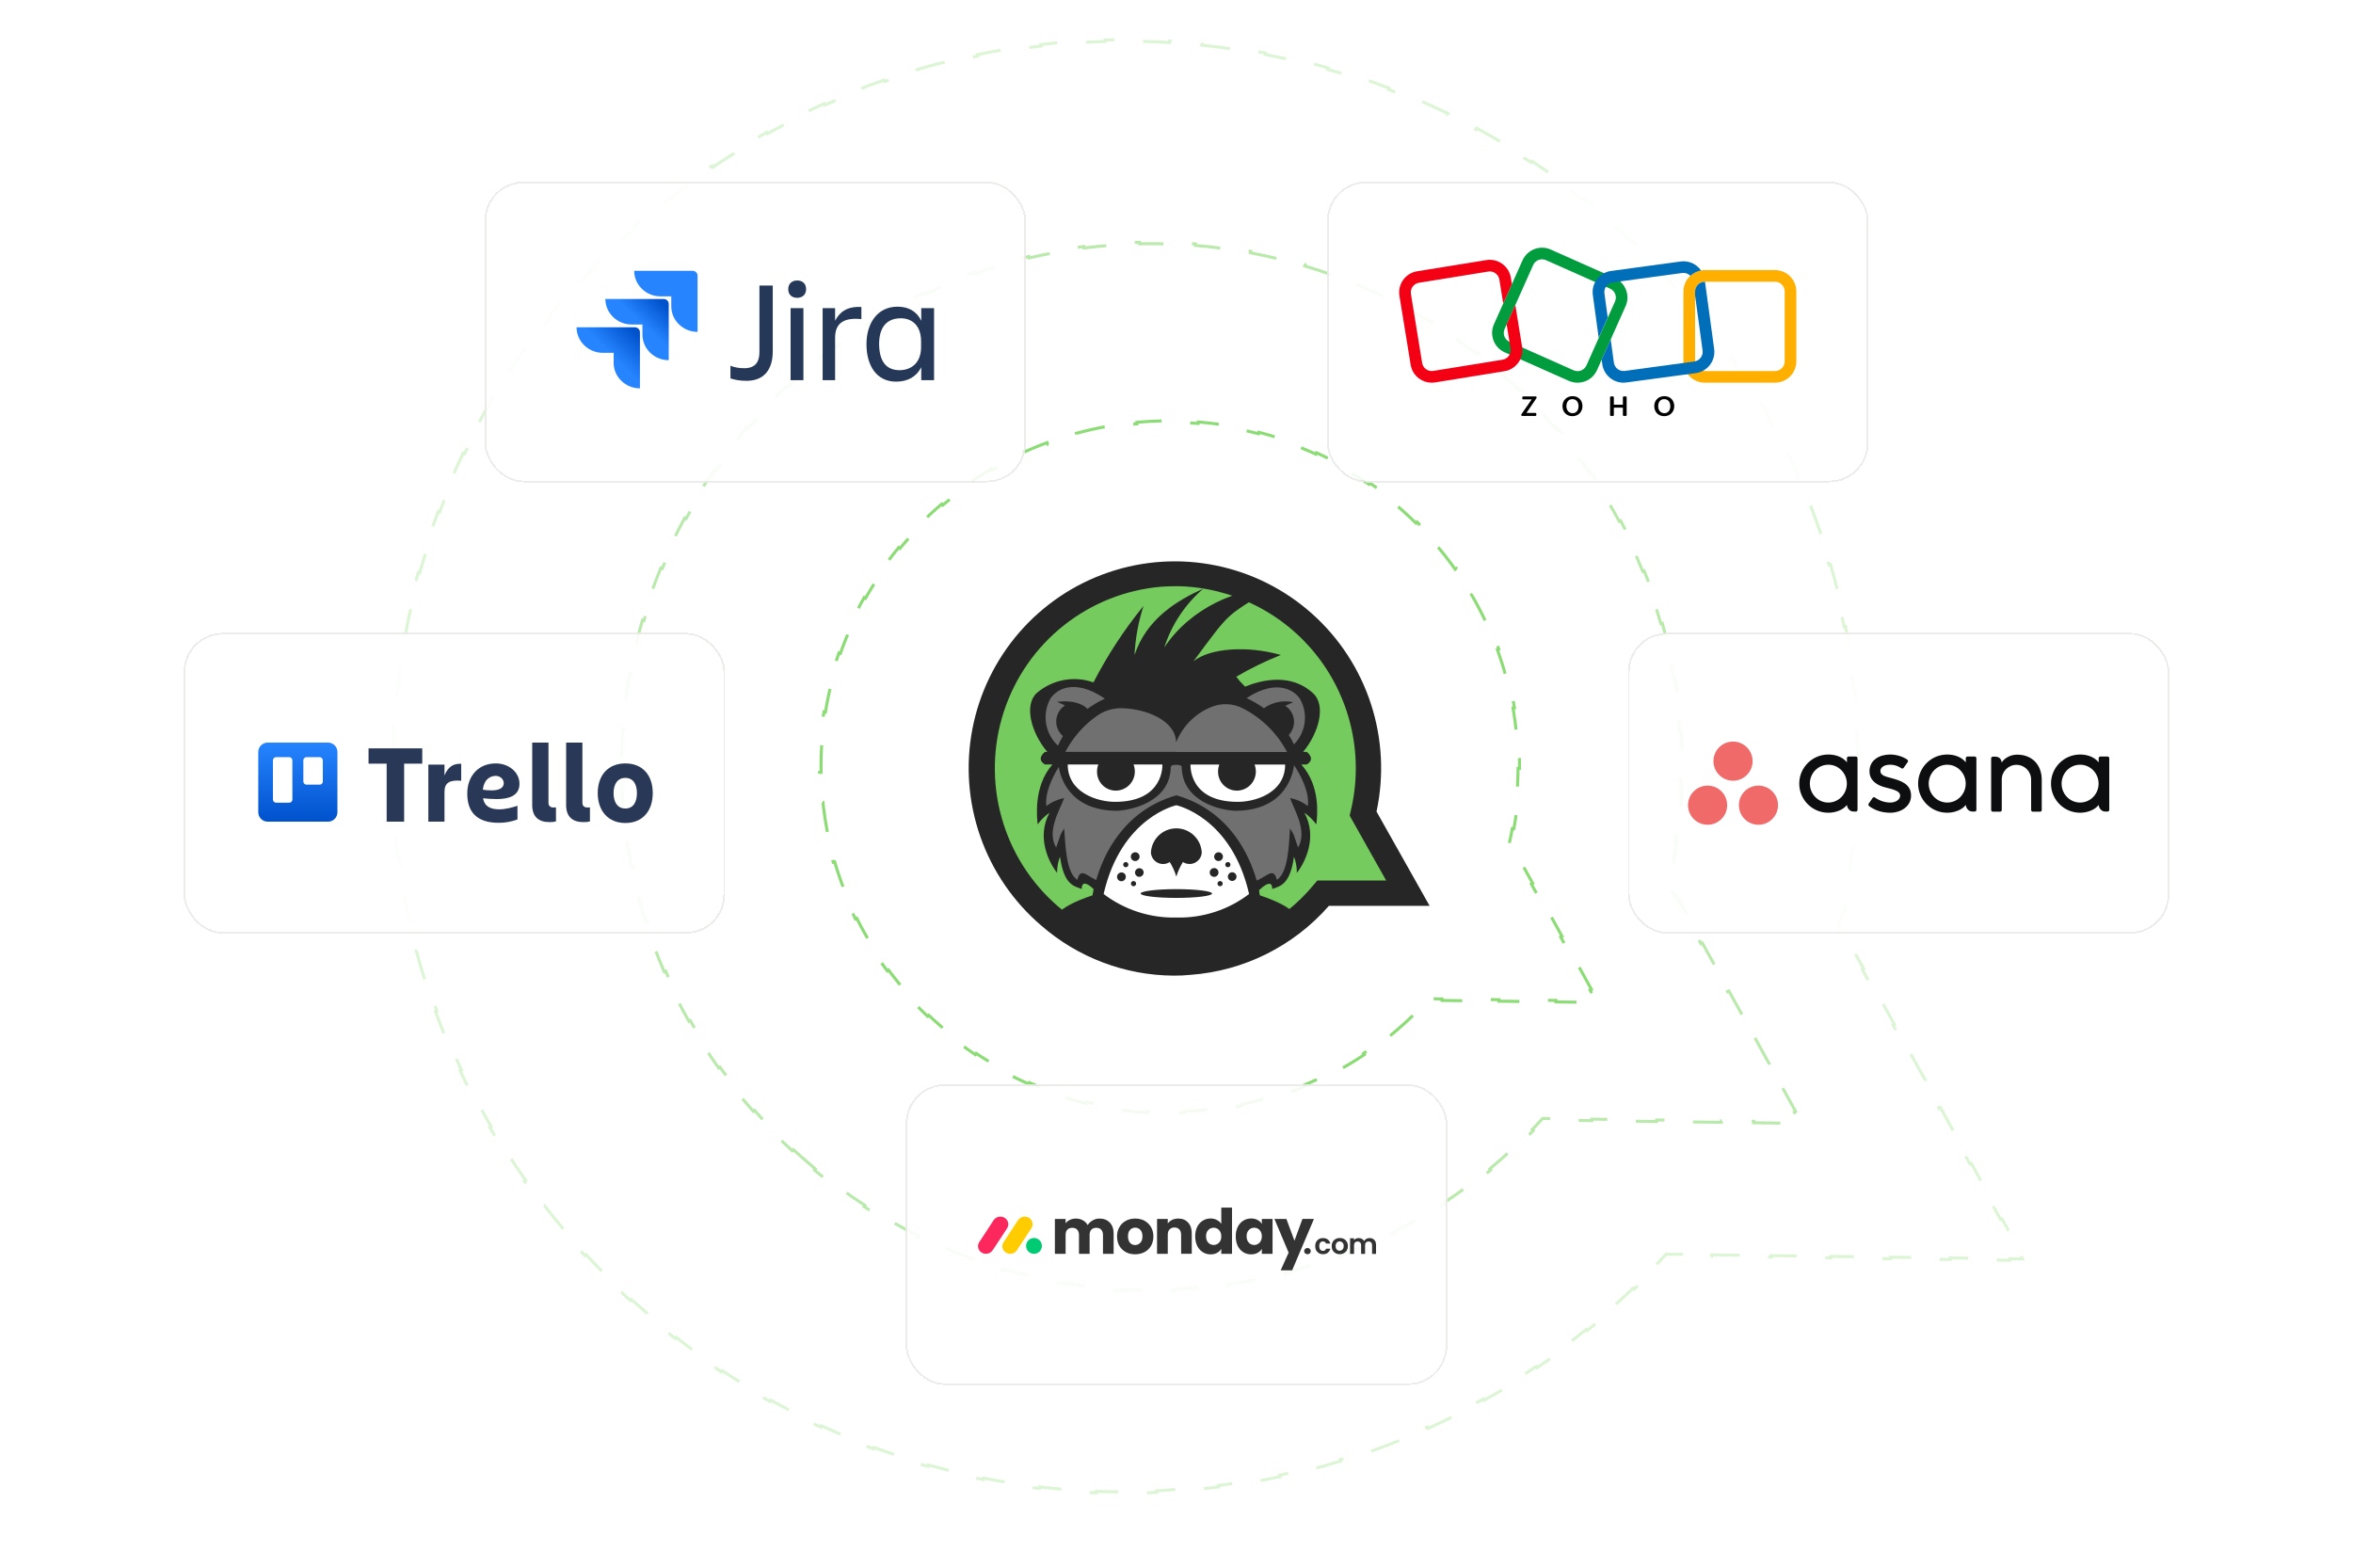 <svg fill="none" height="521" viewBox="0 0 782 521" width="782" xmlns="http://www.w3.org/2000/svg" xmlns:xlink="http://www.w3.org/1999/xlink"><filter id="a" color-interpolation-filters="sRGB" filterUnits="userSpaceOnUse" height="199.51" width="215.015" x="291.019" y="155.654"><feFlood flood-opacity="0" result="BackgroundImageFix"/><feColorMatrix in="SourceAlpha" result="hardAlpha" type="matrix" values="0 0 0 0 0 0 0 0 0 0 0 0 0 0 0 0 0 0 127 0"/><feOffset/><feGaussianBlur stdDeviation="15.455"/><feComposite in2="hardAlpha" operator="out"/><feColorMatrix type="matrix" values="0 0 0 0 0.13 0 0 0 0 0.084 0 0 0 0 0.073 0 0 0 0.04 0"/><feBlend in2="BackgroundImageFix" mode="normal" result="effect1_dropShadow_13025_119776"/><feBlend in="SourceGraphic" in2="effect1_dropShadow_13025_119776" mode="normal" result="shape"/></filter><filter id="b" color-interpolation-filters="sRGB" filterUnits="userSpaceOnUse" height="220.352" width="300.352" x="480.824" y="150.144"><feFlood flood-opacity="0" result="BackgroundImageFix"/><feGaussianBlur in="BackgroundImageFix" stdDeviation="6.746"/><feComposite in2="SourceAlpha" operator="in" result="effect1_backgroundBlur_13025_119776"/><feColorMatrix in="SourceAlpha" result="hardAlpha" type="matrix" values="0 0 0 0 0 0 0 0 0 0 0 0 0 0 0 0 0 0 127 0"/><feMorphology in="SourceAlpha" operator="dilate" radius="16.983" result="effect2_dropShadow_13025_119776"/><feOffset dy="4.319"/><feGaussianBlur stdDeviation="21.597"/><feComposite in2="hardAlpha" operator="out"/><feColorMatrix type="matrix" values="0 0 0 0 0.022 0 0 0 0 0.1 0 0 0 0 0 0 0 0 0.05 0"/><feBlend in2="effect1_backgroundBlur_13025_119776" mode="normal" result="effect2_dropShadow_13025_119776"/><feBlend in="SourceGraphic" in2="effect2_dropShadow_13025_119776" mode="normal" result="shape"/></filter><filter id="c" color-interpolation-filters="sRGB" filterUnits="userSpaceOnUse" height="220.352" width="300.352" x=".824" y="150.144"><feFlood flood-opacity="0" result="BackgroundImageFix"/><feGaussianBlur in="BackgroundImageFix" stdDeviation="6.746"/><feComposite in2="SourceAlpha" operator="in" result="effect1_backgroundBlur_13025_119776"/><feColorMatrix in="SourceAlpha" result="hardAlpha" type="matrix" values="0 0 0 0 0 0 0 0 0 0 0 0 0 0 0 0 0 0 127 0"/><feMorphology in="SourceAlpha" operator="dilate" radius="16.983" result="effect2_dropShadow_13025_119776"/><feOffset dy="4.319"/><feGaussianBlur stdDeviation="21.597"/><feComposite in2="hardAlpha" operator="out"/><feColorMatrix type="matrix" values="0 0 0 0 0.022 0 0 0 0 0.1 0 0 0 0 0 0 0 0 0.05 0"/><feBlend in2="effect1_backgroundBlur_13025_119776" mode="normal" result="effect2_dropShadow_13025_119776"/><feBlend in="SourceGraphic" in2="effect2_dropShadow_13025_119776" mode="normal" result="shape"/></filter><filter id="d" color-interpolation-filters="sRGB" filterUnits="userSpaceOnUse" height="220.352" width="300.352" x="100.824" y=".144"><feFlood flood-opacity="0" result="BackgroundImageFix"/><feGaussianBlur in="BackgroundImageFix" stdDeviation="6.746"/><feComposite in2="SourceAlpha" operator="in" result="effect1_backgroundBlur_13025_119776"/><feColorMatrix in="SourceAlpha" result="hardAlpha" type="matrix" values="0 0 0 0 0 0 0 0 0 0 0 0 0 0 0 0 0 0 127 0"/><feMorphology in="SourceAlpha" operator="dilate" radius="16.983" result="effect2_dropShadow_13025_119776"/><feOffset dy="4.319"/><feGaussianBlur stdDeviation="21.597"/><feComposite in2="hardAlpha" operator="out"/><feColorMatrix type="matrix" values="0 0 0 0 0.022 0 0 0 0 0.1 0 0 0 0 0 0 0 0 0.05 0"/><feBlend in2="effect1_backgroundBlur_13025_119776" mode="normal" result="effect2_dropShadow_13025_119776"/><feBlend in="SourceGraphic" in2="effect2_dropShadow_13025_119776" mode="normal" result="shape"/></filter><filter id="e" color-interpolation-filters="sRGB" filterUnits="userSpaceOnUse" height="220.352" width="300.352" x="240.824" y="300.144"><feFlood flood-opacity="0" result="BackgroundImageFix"/><feGaussianBlur in="BackgroundImageFix" stdDeviation="6.746"/><feComposite in2="SourceAlpha" operator="in" result="effect1_backgroundBlur_13025_119776"/><feColorMatrix in="SourceAlpha" result="hardAlpha" type="matrix" values="0 0 0 0 0 0 0 0 0 0 0 0 0 0 0 0 0 0 127 0"/><feMorphology in="SourceAlpha" operator="dilate" radius="16.983" result="effect2_dropShadow_13025_119776"/><feOffset dy="4.319"/><feGaussianBlur stdDeviation="21.597"/><feComposite in2="hardAlpha" operator="out"/><feColorMatrix type="matrix" values="0 0 0 0 0.022 0 0 0 0 0.1 0 0 0 0 0 0 0 0 0.05 0"/><feBlend in2="effect1_backgroundBlur_13025_119776" mode="normal" result="effect2_dropShadow_13025_119776"/><feBlend in="SourceGraphic" in2="effect2_dropShadow_13025_119776" mode="normal" result="shape"/></filter><filter id="f" color-interpolation-filters="sRGB" filterUnits="userSpaceOnUse" height="220.352" width="300.352" x="380.824" y=".144"><feFlood flood-opacity="0" result="BackgroundImageFix"/><feGaussianBlur in="BackgroundImageFix" stdDeviation="6.746"/><feComposite in2="SourceAlpha" operator="in" result="effect1_backgroundBlur_13025_119776"/><feColorMatrix in="SourceAlpha" result="hardAlpha" type="matrix" values="0 0 0 0 0 0 0 0 0 0 0 0 0 0 0 0 0 0 127 0"/><feMorphology in="SourceAlpha" operator="dilate" radius="16.983" result="effect2_dropShadow_13025_119776"/><feOffset dy="4.319"/><feGaussianBlur stdDeviation="21.597"/><feComposite in2="hardAlpha" operator="out"/><feColorMatrix type="matrix" values="0 0 0 0 0.022 0 0 0 0 0.1 0 0 0 0 0 0 0 0 0.05 0"/><feBlend in2="effect1_backgroundBlur_13025_119776" mode="normal" result="effect2_dropShadow_13025_119776"/><feBlend in="SourceGraphic" in2="effect2_dropShadow_13025_119776" mode="normal" result="shape"/></filter><linearGradient id="g" gradientUnits="userSpaceOnUse" x1="98.997" x2="98.997" y1="268.761" y2="242.473"><stop offset="0" stop-color="#0052cc"/><stop offset="1" stop-color="#2684ff"/></linearGradient><linearGradient id="h"><stop offset=".176" stop-color="#0052cc"/><stop offset="1" stop-color="#2684ff"/></linearGradient><linearGradient id="i" gradientUnits="userSpaceOnUse" x1="221.84" x2="213.848" xlink:href="#h" y1="95.09" y2="103.576"/><linearGradient id="j" gradientUnits="userSpaceOnUse" x1="212.805" x2="203.548" xlink:href="#h" y1="104.52" y2="113.793"/><clipPath id="k"><path d="m561 242.14h140v27.72h-140z"/></clipPath><clipPath id="l"><path d="m85 242.215h132v27.57h-132z"/></clipPath><clipPath id="m"><path d="m191.625 81h118.75v50h-118.75z"/></clipPath><clipPath id="n"><path d="m465 78h132v56h-132z"/></clipPath><g fill="#fff" stroke="#8bdc74" stroke-dasharray="10 10"><path d="m213.825 435.387-.005-.003c-1.338-1.159-2.663-2.331-3.974-3.516l-.335.371c-2.633-2.381-5.209-4.816-7.727-7.303l.351-.356c-2.52-2.488-4.982-5.028-7.385-7.619l-.366.341c-2.413-2.602-4.766-5.253-7.058-7.952l.381-.324c-2.291-2.698-4.52-5.445-6.687-8.238l-.395.307c-2.174-2.802-4.285-5.65-6.331-8.542l.408-.289c-2.044-2.888-4.023-5.82-5.936-8.794l-.421.271c-1.918-2.981-3.769-6.004-5.554-9.067l.432-.252c-1.78-3.055-3.492-6.151-5.136-9.284l-.443.233c-1.646-3.137-3.224-6.312-4.731-9.522l.453-.213c-1.502-3.199-2.935-6.434-4.295-9.702l-.462.192c-1.361-3.269-2.651-6.571-3.868-9.904l.469-.171c-.606-1.661-1.195-3.329-1.765-5.004-.568-1.671-1.117-3.346-1.648-5.026l-.476.151c-1.065-3.373-2.054-6.765-2.966-10.173l.483-.13c-.913-3.409-1.748-6.835-2.507-10.274l-.488.108c-.762-3.453-1.446-6.919-2.053-10.397l.493-.086c-.606-3.475-1.135-6.961-1.586-10.456l-.496.064c-.452-3.505-.826-7.019-1.122-10.538l.498-.042c-.295-3.514-.512-7.033-.651-10.556l-.5.02c-.139-3.53-.2-7.063-.183-10.597l.5.003c.018-3.524.114-7.049.288-10.573l-.499-.024c.175-3.526.428-7.051.759-10.571l.498.046c.33-3.507.739-7.009 1.225-10.505l-.495-.069c.487-3.495 1.051-6.983 1.694-10.462l.492.091c.32-1.733.66-3.463 1.019-5.19.36-1.731.738-3.457 1.136-5.177l-.487-.112c.798-3.454 1.672-6.885 2.621-10.292l.482.134c.949-3.406 1.972-6.788 3.069-10.144l-.475-.155c1.101-3.367 2.276-6.707 3.524-10.019l.468.177c1.247-3.307 2.566-6.586 3.957-9.832l-.46-.197c1.395-3.255 2.861-6.478 4.398-9.667l.45.216c1.534-3.182 3.138-6.331 4.811-9.443l-.44-.237c1.676-3.117 3.421-6.198 5.235-9.241l.429.256c1.808-3.033 3.684-6.028 5.626-8.983l-.418-.274c1.944-2.956 3.954-5.871 6.029-8.744l.406.293c2.067-2.861 4.199-5.679 6.395-8.453l-.392-.31c2.194-2.772 4.453-5.5 6.774-8.18l.378.327c1.155-1.335 2.327-2.658 3.513-3.969 1.193-1.318 2.399-2.621 3.619-3.911l-.363-.344c2.448-2.588 4.951-5.12 7.506-7.593l.348.359c2.554-2.472 5.161-4.886 7.818-7.241l-.332-.374c2.665-2.362 5.381-4.664 8.145-6.904l.315.388c2.76-2.237 5.568-4.413 8.422-6.527l-.297-.402c2.86-2.118 5.767-4.173 8.718-6.164l.28.414c2.944-1.986 5.931-3.908 8.961-5.765l-.261-.426c3.033-1.859 6.108-3.652 9.223-5.379l.242.437c3.105-1.721 6.249-3.375 9.43-4.961l-.223-.448c3.183-1.587 6.402-3.105 9.657-4.554l.203.457c3.242-1.443 6.518-2.817 9.827-4.121l-.184-.465c3.307-1.303 6.647-2.536 10.016-3.697l.163.473c1.678-.578 3.363-1.139 5.056-1.681 1.698-.544 3.401-1.069 5.108-1.576l-.142-.479c3.427-1.017 6.872-1.957 10.332-2.822l.121.485c3.46-.865 6.936-1.653 10.425-2.365l-.1-.49c3.501-.714 7.014-1.352 10.538-1.913l.079.494c3.52-.56 7.051-1.044 10.59-1.45l-.057-.497c3.548-.407 7.104-.738 10.665-.99l.035.499c3.554-.252 7.113-.427 10.675-.525l-.013-.5c3.568-.098 7.139-.118 10.71-.061l-.008.5c3.561.057 7.122.192 10.68.403l.03-.499c3.562.212 7.121.502 10.675.869l-.052.497c3.541.366 7.077.809 10.605 1.329l.074-.495c3.527.52 7.048 1.118 10.558 1.792l-.095.491c1.749.336 3.494.691 5.237 1.066 1.74.374 3.474.766 5.203 1.177l.115-.486c3.471.825 6.919 1.724 10.341 2.696l-.136.481c3.424.973 6.822 2.019 10.193 3.137l.158-.474c3.384 1.123 6.741 2.318 10.068 3.584l-.178.467c3.325 1.266 6.619 2.603 9.882 4.011l.198-.459c3.272 1.412 6.512 2.895 9.718 4.447l-.219.45c3.201 1.55 6.367 3.169 9.495 4.856l.238-.44c3.135 1.691 6.234 3.451 9.292 5.277l-.256.429c3.052 1.822 6.064 3.712 9.034 5.667l.275-.418c2.975 1.958 5.907 3.981 8.796 6.069l-.293.405c2.879 2.081 5.714 4.227 8.504 6.436l.31-.392c2.79 2.209 5.534 4.482 8.229 6.817l-.327.378c1.343 1.163 2.674 2.342 3.993 3.535 1.312 1.188 2.609 2.389 3.893 3.603l.344-.363c2.578 2.439 5.098 4.93 7.56 7.472l-.36.348c2.463 2.544 4.867 5.138 7.211 7.781l.374-.332c2.353 2.654 4.646 5.357 6.876 8.106l-.389.315c2.229 2.749 4.396 5.544 6.499 8.384l.402-.297c2.11 2.849 4.156 5.743 6.136 8.68l-.415.28c1.978 2.932 3.89 5.908 5.736 8.923l.426-.261c1.85 3.023 3.633 6.086 5.347 9.188l-.438.242c1.711 3.094 3.353 6.227 4.925 9.395l.448-.222c1.575 3.173 3.079 6.382 4.513 9.625l-.457.202c1.429 3.232 2.788 6.497 4.074 9.795l.466-.182c1.287 3.298 2.501 6.627 3.643 9.986l-.474.161c.569 1.674 1.119 3.354 1.651 5.042.53 1.683 1.042 3.37 1.534 5.061l.48-.14c.988 3.397 1.9 6.81 2.734 10.238l-.486.118c.835 3.429 1.593 6.873 2.274 10.329l.49-.097c.683 3.469 1.289 6.95 1.817 10.44l-.495.075c.528 3.488.977 6.985 1.348 10.489l.498-.053c.372 3.514.666 7.036.882 10.561l-.499.031c.216 3.519.353 7.042.412 10.567l.5-.008c.059 3.532.04 7.065-.058 10.598l-.5-.014c-.097 3.523-.273 7.044-.527 10.563l.498.035c-.254 3.522-.587 7.04-.998 10.551l-.497-.058c-.41 3.499-.897 6.991-1.463 10.475l.493.08c-.565 3.483-1.209 6.958-1.93 10.421l-.49-.102c-.359 1.725-.738 3.447-1.136 5.166l-.043.187.092.168 2.554 4.615.438-.242 5.107 9.232-.438.242 5.108 9.231.437-.242 5.107 9.232-.437.242 5.107 9.231.438-.242 5.107 9.231-.438.243 5.108 9.231.437-.242 5.107 9.231-.437.243 5.107 9.231.438-.242 5.107 9.231-.438.242 5.108 9.232.437-.242 5.107 9.231-.437.242 2.137 3.863-4.1-.054-.007.5-9.923-.131.007-.5-9.923-.13-.007.5-9.922-.131.007-.5-9.923-.13-.007.499-9.923-.13.007-.5-9.922-.131-.007.5-9.923-.13.007-.5-9.923-.131-.007.5-9.922-.13.007-.5-9.923-.131-.007.5-9.922-.13.006-.5-4.961-.066-.225-.003-.151.166c-1.164 1.277-2.341 2.539-3.53 3.788l.362.345c-2.39 2.509-4.83 4.961-7.318 7.356l-.346-.36c-2.49 2.397-5.028 4.737-7.612 7.018l.331.375c-2.596 2.291-5.239 4.523-7.925 6.696l-.314-.389c-2.686 2.172-5.417 4.284-8.189 6.335l.297.401c-2.783 2.059-5.607 4.055-8.472 5.989l-.28-.414c-2.862 1.932-5.764 3.801-8.704 5.607l.262.426c-2.948 1.81-5.934 3.557-8.955 5.239l-.243-.437c-3.016 1.678-6.068 3.292-9.153 4.839l.224.447c-3.091 1.551-6.215 3.035-9.371 4.453l-.204-.456c-3.147 1.413-6.326 2.76-9.533 4.038l.185.465c-3.211 1.28-6.45 2.492-9.717 3.635l-.165-.472c-3.255 1.139-6.537 2.21-9.843 3.21l.145.479c-3.307 1.001-6.638 1.932-9.992 2.793l-.124-.485c-3.339.857-6.699 1.644-10.08 2.359l.103.489c-3.378.715-6.776 1.359-10.192 1.931l-.082-.493c-3.398.569-6.814 1.067-10.245 1.492l.061.496c-3.425.425-6.866.777-10.32 1.056l-.04-.498c-1.719.139-3.44.26-5.165.363h-.007l-.007.001c-1.689.148-3.379.274-5.07.376l.03.499c-3.393.205-6.79.317-10.189.335l-.002-.5c-1.695.009-3.39-.005-5.084-.043h-.001c-1.577-.031-3.151-.077-4.724-.139l-.02.5c-3.159-.124-6.31-.309-9.452-.555l.039-.499c-3.145-.246-6.28-.553-9.404-.92l-.059.497c-3.138-.369-6.266-.799-9.38-1.289l.078-.494c-3.115-.49-6.216-1.04-9.303-1.65l-.097.491c-3.1-.612-6.184-1.284-9.252-2.015l.116-.487c-3.066-.73-6.115-1.52-9.146-2.369l-.135.481c-3.041-.851-6.064-1.761-9.066-2.73l.154-.476c-2.999-.967-5.977-1.992-8.934-3.075l-.172.47c-2.964-1.086-5.907-2.229-8.825-3.43l.19-.462c-2.913-1.198-5.802-2.453-8.666-3.764l-.208.455c-2.869-1.313-5.713-2.683-8.53-4.108l.226-.447c-2.809-1.421-5.591-2.898-8.345-4.43l-.243.437c-2.756-1.533-5.484-3.122-8.182-4.764l.261-.427c-2.688-1.637-5.346-3.328-7.972-5.071l-.276.416c-2.627-1.744-5.221-3.542-7.782-5.391l.293-.406c-2.55-1.842-5.066-3.736-7.548-5.682l-.308.393c-2.481-1.944-4.926-3.941-7.334-5.988l.324-.381c-1.199-1.019-2.389-2.05-3.569-3.095z" opacity=".3"/><path d="m267.091 385.144-.004-.003c-1.16-1.003-2.306-2.02-3.437-3.05l-.337.37c-2.275-2.073-4.491-4.201-6.646-6.382l.355-.352c-2.156-2.181-4.251-4.417-6.283-6.703l-.374.332c-2.043-2.298-4.023-4.647-5.939-7.045l.391-.312c-1.913-2.396-3.761-4.839-5.542-7.329l-.407.291c-1.788-2.499-3.509-5.044-5.161-7.633l.421-.269c-1.648-2.582-3.227-5.207-4.736-7.874l-.435.247c-1.512-2.673-2.954-5.386-4.323-8.138l.447-.222c-1.363-2.741-2.655-5.519-3.873-8.332l-.459.199c-1.219-2.816-2.364-5.668-3.434-8.551l.469-.174c-.532-1.436-1.046-2.879-1.54-4.329-.493-1.446-.966-2.897-1.419-4.352l-.477.148c-.912-2.926-1.743-5.872-2.495-8.834l.485-.123c-.752-2.961-1.424-5.938-2.015-8.928l-.491.097c-.594-3.005-1.107-6.023-1.54-9.05l.495-.071c-.432-3.022-.782-6.054-1.052-9.093l-.498.045c-.27-3.049-.459-6.104-.567-9.163l.5-.018c-.107-3.049-.133-6.101-.077-9.153l-.5-.009c.056-3.058.194-6.116.414-9.172l.499.036c.218-3.041.518-6.078.9-9.109l-.496-.063c.381-3.032.844-6.058 1.389-9.075l.492.089c.27-1.501.562-2.999.873-4.494.312-1.499.644-2.992.995-4.479l-.487-.115c.706-2.989 1.492-5.956 2.354-8.896l.48.141c.862-2.938 1.802-5.85 2.817-8.732l-.471-.166c1.02-2.895 2.116-5.761 3.288-8.595l.462.191c1.169-2.828 2.413-5.623 3.731-8.384l-.451-.215c1.321-2.768 2.715-5.501 4.183-8.197l.439.239c1.461-2.685 2.995-5.333 4.599-7.941l-.426-.261c1.606-2.611 3.282-5.182 5.027-7.709l.412.284c1.736-2.513 3.541-4.984 5.412-7.409l-.395-.306c1.871-2.425 3.809-4.804 5.813-7.134l.379.326c.996-1.159 2.008-2.306 3.037-3.441 1.034-1.141 2.083-2.267 3.146-3.379l-.362-.346c2.135-2.233 4.327-4.408 6.573-6.521l.342.364c2.243-2.111 4.54-4.161 6.888-6.147l-.323-.382c2.357-1.995 4.766-3.926 7.223-5.793l.302.398c2.451-1.862 4.951-3.659 7.496-5.389l-.281-.414c2.552-1.735 5.15-3.403 7.791-5.003l.259.428c2.631-1.594 5.305-3.12 8.019-4.575l-.236-.441c2.717-1.458 5.475-2.845 8.271-4.161l.213.452c2.781-1.309 5.599-2.548 8.452-3.713l-.189-.463c2.853-1.165 5.74-2.258 8.659-3.277l.165.472c1.452-.506 2.911-.995 4.378-1.464 1.473-.471 2.95-.923 4.432-1.354l-.14-.48c2.978-.868 5.974-1.657 8.986-2.366l.115.487c3.009-.709 6.034-1.339 9.071-1.889l-.089-.492c3.05-.553 6.112-1.025 9.183-1.418l.063.496c3.065-.392 6.139-.704 9.219-.935l-.037-.499c3.089-.232 6.183-.384 9.28-.455l.011.5c3.088-.071 6.177-.062 9.266.028l.015-.5c3.094.09 6.188.26 9.277.511l-.041.498c3.076.25 6.148.58 9.212.991l.067-.496c3.066.411 6.125.902 9.173 1.473l-.092.491c1.517.284 3.031.589 4.542.913 1.508.324 3.011.666 4.507 1.028l.118-.486c3.008.728 5.992 1.532 8.949 2.413l-.143.479c2.957.88 5.887 1.837 8.786 2.868l.168-.471c2.914 1.036 5.798 2.147 8.65 3.331l-.192.462c2.847 1.183 5.661 2.439 8.439 3.767l.216-.451c2.789 1.333 5.541 2.739 8.255 4.215l-.239.439c2.706 1.473 5.374 3.016 7.999 4.628l.262-.426c2.632 1.617 5.223 3.302 7.768 5.056l-.284.412c2.536 1.746 5.027 3.561 7.471 5.441l.305-.396c2.446 1.882 4.845 3.83 7.193 5.843l-.325.38c1.169 1.002 2.325 2.02 3.469 3.053 1.137 1.028 2.26 2.07 3.367 3.125l.345-.362c2.228 2.122 4.395 4.299 6.5 6.528l-.363.343c2.106 2.229 4.15 4.511 6.13 6.841l.381-.324c1.99 2.343 3.917 4.736 5.777 7.176l-.398.303c1.858 2.437 3.65 4.921 5.375 7.45l.413-.282c1.731 2.538 3.394 5.121 4.987 7.746l-.428.259c1.589 2.618 3.108 5.278 4.556 7.976l.441-.236c1.451 2.705 2.831 5.45 4.137 8.231l-.452.213c1.301 2.769 2.529 5.575 3.682 8.415l.464-.189c1.154 2.843 2.234 5.718 3.238 8.625l-.472.163c.499 1.447.98 2.901 1.441 4.362.46 1.456.9 2.917 1.32 4.383l.48-.138c.845 2.946 1.61 5.91 2.294 8.888l-.487.112c.684 2.977 1.288 5.969 1.811 8.972l.493-.086c.526 3.017.97 6.046 1.334 9.082l-.496.06c.363 3.031.644 6.07.845 9.114l.499-.033c.201 3.054.32 6.112.358 9.173l-.5.006c.038 3.05-.006 6.102-.131 9.153l.499.02c-.125 3.056-.333 6.11-.622 9.159l-.497-.047c-.288 3.035-.657 6.065-1.107 9.087l.494.073c-.45 3.023-.981 6.038-1.594 9.041l-.49-.1c-.305 1.494-.63 2.985-.975 4.473l-.043.187.093.169 2.215 3.998.438-.243 4.431 7.997-.437.242 4.431 7.997.437-.243 4.432 7.997-.438.242 4.432 7.997.437-.243 4.431 7.997-.437.242 4.431 7.997.438-.243 4.431 7.997-.437.242 4.431 7.997.437-.243 4.431 7.997-.437.242 1.798 3.245-4.519-.06-.007.5-10.761-.141.007-.5-10.761-.142-.007.5-10.761-.141.006-.5-10.761-.142-.007.5-10.761-.142.007-.5-10.762-.141-.006.5-10.762-.142.007-.5-5.381-.07-.224-.003-.151.165c-1.082 1.185-2.18 2.353-3.292 3.504l.36.347c-2.238 2.317-4.535 4.566-6.889 6.746l-.339-.367c-2.356 2.181-4.767 4.292-7.232 6.333l.319.385c-2.479 2.052-5.011 4.032-7.594 5.939l-.297-.403c-2.58 1.906-5.211 3.737-7.888 5.494l.274.418c-2.688 1.764-5.424 3.453-8.203 5.064l-.251-.432c-2.773 1.607-5.589 3.138-8.446 4.59l.227.446c-2.865 1.456-5.769 2.834-8.711 4.131l-.201-.458c-2.931 1.293-5.898 2.505-8.899 3.636l.176.468c-3.004 1.132-6.042 2.183-9.11 3.151l-.15-.477c-3.053.963-6.135 1.843-9.244 2.639l.124.485c-3.108.796-6.242 1.508-9.4 2.135l-.097-.491c-3.137.623-6.296 1.161-9.476 1.614l.071.495c-3.175.451-6.368.817-9.578 1.096l-.043-.498c-1.594.138-3.192.255-4.794.35h-.007l-.007.001c-1.22.107-2.441.198-3.662.271l.03.5c-2.453.147-4.91.228-7.367.241l-.002-.5c-1.224.006-2.448-.004-3.672-.031h-.001c-1.709-.034-3.415-.092-5.117-.175l-.025.499c-3.426-.167-6.838-.434-10.233-.8l.053-.497c-3.399-.365-6.781-.829-10.141-1.391l-.083.494c-3.38-.565-6.739-1.227-10.071-1.986l.111-.487c-3.331-.759-6.635-1.613-9.909-2.563l-.14.48c-3.289-.954-6.547-2.003-9.771-3.146l.168-.471c-3.217-1.141-6.4-2.375-9.543-3.702l-.194.461c-3.153-1.33-6.266-2.753-9.336-4.266l.221-.449c-3.059-1.508-6.075-3.106-9.043-4.793l-.247.435c-2.973-1.689-5.898-3.467-8.771-5.331l.272-.42c-2.858-1.855-5.666-3.796-8.417-5.822l-.297.402c-2.75-2.025-5.446-4.134-8.081-6.327l.319-.384c-1.31-1.09-2.606-2.2-3.886-3.331z" opacity=".6"/><path d="m312.421 340.824-.004-.004c-1.275-1.102-2.524-2.23-3.745-3.382l-.344.363c-2.464-2.325-4.818-4.752-7.058-7.271l.374-.332c-2.239-2.519-4.362-5.132-6.365-7.83l-.401.298c-2.016-2.715-3.909-5.516-5.676-8.395l.427-.262c-1.759-2.867-3.391-5.811-4.891-8.825l-.447.223c-1.504-3.022-2.875-6.112-4.108-9.265l.466-.182c-.612-1.565-1.19-3.145-1.733-4.739-.542-1.589-1.047-3.187-1.516-4.794l-.48.14c-.946-3.239-1.745-6.511-2.396-9.807l.49-.097c-.651-3.293-1.154-6.609-1.509-9.939l-.498.053c-.357-3.348-.565-6.711-.623-10.077l.5-.009c-.058-3.349.033-6.702.274-10.049l-.499-.036c.241-3.352.631-6.698 1.171-10.029l.494.08c.268-1.652.573-3.301.915-4.944.343-1.647.722-3.284 1.136-4.91l-.484-.123c.835-3.276 1.815-6.508 2.935-9.686l.471.166c1.118-3.171 2.374-6.29 3.767-9.346l-.455-.207c1.399-3.071 2.933-6.079 4.599-9.016l.435.247c1.656-2.919 3.442-5.768 5.355-8.537l-.412-.284c1.914-2.771 3.952-5.463 6.112-8.068l.385.319c1.071-1.291 2.172-2.561 3.302-3.808 1.136-1.254 2.299-2.481 3.487-3.681l-.355-.351c2.392-2.417 4.886-4.723 7.474-6.914l.323.382c2.582-2.185 5.257-4.255 8.018-6.204l-.288-.409c2.772-1.957 5.631-3.793 8.567-5.503l.251.432c2.918-1.698 5.912-3.272 8.975-4.714l-.213-.453c3.065-1.443 6.198-2.756 9.391-3.933l.173.469c1.584-.583 3.182-1.133 4.794-1.649 1.618-.518 3.245-1 4.879-1.446l-.131-.482c3.293-.898 6.618-1.651 9.965-2.257l.089.492c3.342-.606 6.705-1.065 10.081-1.378l-.046-.498c3.392-.315 6.797-.482 10.205-.501l.003.5c3.389-.019 6.781.108 10.166.384l.041-.499c3.39.276 6.772.699 10.137 1.269l-.084.493c1.671.283 3.337.603 4.997.959 1.657.356 3.304.747 4.939 1.173l.126-.484c3.297.858 6.547 1.858 9.743 2.994l-.168.471c3.194 1.135 6.332 2.408 9.406 3.812l.208-.454c3.093 1.413 6.121 2.96 9.077 4.636l-.247.435c2.942 1.668 5.812 3.465 8.6 5.386l.284-.411c2.795 1.926 5.508 3.975 8.131 6.145l-.319.385c1.302 1.077 2.582 2.184 3.839 3.32 1.249 1.13 2.472 2.285 3.667 3.465l.352-.356c2.41 2.379 4.709 4.857 6.891 7.426l-.381.324c2.181 2.568 4.245 5.227 6.185 7.968l.409-.289c1.953 2.759 3.782 5.602 5.483 8.52l-.432.252c1.693 2.905 3.258 5.885 4.688 8.931l.453-.213c1.434 3.054 2.735 6.174 3.896 9.353l-.47.172c.576 1.578 1.118 3.17 1.625 4.776.506 1.601.974 3.21 1.407 4.826l.483-.129c.872 3.26 1.596 6.549 2.173 9.859l-.493.086c.576 3.307 1.004 6.633 1.284 9.97l.498-.042c.281 3.356.413 6.722.394 10.089l-.5-.002c-.018 3.349-.185 6.699-.502 10.04l.498.047c-.317 3.345-.783 6.682-1.399 9.999l-.491-.091c-.306 1.646-.648 3.287-1.027 4.922l-.044.188.093.168 2.437 4.398.438-.242 4.873 8.797-.437.242 4.874 8.797.437-.243 4.874 8.797-.438.243 4.874 8.797.437-.243 4.874 8.797-.437.243 2.019 3.644-3.873-.051-.006.5-9.469-.124.007-.5-9.469-.125-.006.5-9.469-.124.007-.5-9.469-.125-.006.5-9.469-.125.007-.5-4.734-.062-.225-.003-.151.166c-1.249 1.367-2.528 2.701-3.837 4l.353.355c-2.642 2.624-5.403 5.109-8.27 7.45l-.317-.387c-2.868 2.341-5.843 4.538-8.914 6.584l.277.416c-3.091 2.059-6.279 3.967-9.551 5.717l-.235-.441c-3.258 1.742-6.6 3.327-10.013 4.75l.192.461c-3.421 1.426-6.915 2.689-10.468 3.783l-.147-.478c-3.523 1.086-7.105 2.004-10.735 2.751l.101.49c-3.623.745-7.292 1.319-10.997 1.718l-.053-.497c-1.833.197-3.675.351-5.523.461h-.008l-.007.001c-.803.07-1.607.13-2.411.178l.03.499c-1.619.098-3.24.151-4.862.16l-.002-.5c-.806.004-1.612-.003-2.419-.02l-.001-.001c-1.689-.033-3.375-.103-5.055-.21l-.032.499c-3.392-.215-6.762-.578-10.101-1.086l.075-.495c-3.342-.508-6.653-1.161-9.924-1.957l-.119.486c-3.296-.801-6.551-1.746-9.757-2.83l.161-.474c-3.197-1.081-6.343-2.302-9.43-3.659l-.202.458c-3.1-1.363-6.14-2.861-9.111-4.493l.241-.438c-2.953-1.621-5.837-3.374-8.643-5.255l-.278.416c-2.807-1.882-5.537-3.891-8.18-6.025l.314-.389c-1.31-1.057-2.598-2.145-3.864-3.263z"/></g><g filter="url(#a)"><path d="m453.733 270.427c3.082-13.222 1.917-27.082-3.33-39.601-5.246-12.518-14.304-23.054-25.881-30.102s-25.079-10.247-38.578-9.141-26.304 6.461-36.585 15.3c-10.282 8.838-17.514 20.709-20.663 33.915s-2.054 27.072 3.128 39.618c5.182 12.545 14.187 23.127 25.727 30.234 11.541 7.107 25.026 10.376 38.531 9.339 8.561-.657 16.903-3.035 24.528-6.992 7.626-3.957 14.379-9.411 19.859-16.038l28.183-.053z" fill="#75cb5d"/><path d="m364.957 297.123c1.003-7.124 3.975-13.825 8.58-19.344 4.604-5.519 10.658-9.635 17.475-11.884 4.011.971 22.676 7.657 25.51 31.929-3.299 2.66-7.101 4.622-11.177 5.77-9.867 3.489-20.63 3.471-30.484-.053-3.847-1.143-7.285-3.371-9.904-6.418z" fill="#fff"/><path d="m345.438 232.566s4.546-10.084 22.943-3.181c11.177 3.613 22.834 7.765 22.834 7.765l23.959-7.173s13.048-7.821 19.573 2.055c2.568 4.746 1.499 11.596-3.475 17.853-.272 1.867.047 3.772.911 5.447 0 0 5.24 7.226 3.905 14.399-1.624-.591-3.198-1.313-4.707-2.157 0 0 5.723 9.222.213 17.152l-1.756-4.109s-.161 10.733-5.776 12.999c-1.069-1.512-5.723-.323-6.687.863-.693.484-7.271-26.051-26.417-28.64-8.49 4.368-18.985 6.633-26.055 31.228-1.713-4.476-4.392-6.688-6.256-3.451-2.782-1.617-4.494-3.229-6.043-12.729-1.05 1.639-1.759 3.474-2.084 5.394 0 0-5.829-7.443.375-18.66-1.712.648-3.263 1.66-4.547 2.967 0 0-1.499-7.064 5.027-17.366-.01-1.614-.536-3.183-1.499-4.476 0 0-7.594-7.604-4.438-16.18z" fill="#707070"/><path d="m394.635 251.929h33.64s2.407 10.41-9.839 14.778c-3.885 1.353-8.065 1.614-12.088.754-5.99-1.239-13.531-4.854-11.713-15.532z" fill="#fff"/><path d="m354.528 251.929h33.64s2.407 10.41-9.839 14.778c-3.885 1.353-8.065 1.614-12.088.754-6.045-1.239-13.531-4.854-11.713-15.532z" fill="#fff"/><g fill="#262626"><path d="m388.755 286.498c.942 1.514 1.68 3.146 2.193 4.855.503-1.713 1.241-3.347 2.193-4.855.589.379 1.266.6 1.965.64.699.041 1.397-.1 2.026-.409s1.168-.775 1.565-1.354c.396-.579.637-1.25.7-1.95-.091-2.186-1.021-4.252-2.596-5.766-1.575-1.515-3.672-2.36-5.855-2.36-2.182 0-4.28.845-5.854 2.36-1.575 1.514-2.505 3.58-2.596 5.766.059.702.298 1.376.694 1.957s.936 1.049 1.567 1.359c.63.309 1.33.45 2.031.407.701-.042 1.378-.266 1.967-.65z"/><path d="m390.949 298.417c6.556 0 11.871-.651 11.871-1.455s-5.315-1.456-11.871-1.456-11.871.652-11.871 1.456 5.315 1.455 11.871 1.455z"/><path d="m380.093 289.963c-.004-.286-.092-.563-.253-.799-.161-.235-.388-.417-.652-.524-.264-.106-.553-.132-.832-.074-.278.059-.534.198-.733.401-.2.203-.336.461-.39.741s-.024.57.086.833c.11.264.295.488.531.646.237.159.516.243.8.243.381-.018.74-.179 1.008-.451.267-.272.423-.635.435-1.016z"/><path d="m374.155 286.499c-.171-.002-.338.048-.48.142s-.254.229-.32.386c-.066.158-.084.331-.051.499.032.168.114.322.234.443.12.122.274.205.441.238.167.034.34.017.498-.048.157-.065.292-.176.387-.318s.145-.309.145-.48c-.004-.226-.095-.442-.254-.603-.16-.16-.375-.253-.6-.259z"/><path d="m376.723 292.808c-.17-.001-.337.049-.48.143-.142.094-.253.228-.319.386-.066.157-.084.331-.052.499.033.167.114.322.234.443.121.121.274.204.441.238s.341.017.498-.048c.158-.065.293-.176.387-.318.095-.142.146-.309.146-.48-.005-.226-.096-.442-.255-.603s-.374-.254-.6-.26z"/><path d="m372.713 289.95c-.291-.004-.576.079-.819.237-.243.159-.434.387-.548.655-.114.267-.146.563-.092.849s.192.55.396.757.465.349.749.407c.285.059.58.031.849-.08.268-.11.498-.298.66-.54s.248-.526.248-.817c.008-.193-.024-.386-.094-.566-.069-.18-.175-.344-.31-.482-.136-.137-.298-.246-.476-.318-.179-.072-.371-.107-.563-.102z"/><path d="m377.259 286.173c.29.004.575-.079.818-.238.244-.158.435-.386.549-.654.113-.268.145-.563.091-.849s-.192-.55-.396-.757c-.203-.207-.464-.349-.749-.407-.284-.059-.579-.031-.848.08-.269.11-.499.298-.66.54-.162.241-.249.526-.249.817 0 .386.152.756.422 1.031.27.274.637.431 1.022.437z"/><path d="m403.516 288.496c-.29-.004-.575.078-.818.237-.244.159-.434.386-.548.654s-.146.564-.092.85.192.549.396.756c.204.208.464.349.749.408.284.058.58.03.848-.08.269-.111.499-.299.661-.54.161-.242.248-.527.248-.818.002-.192-.033-.382-.104-.56-.072-.178-.177-.34-.312-.476-.134-.137-.294-.245-.47-.319-.177-.074-.366-.112-.558-.112z"/><path d="m408.061 288.224c.171.001.337-.048.48-.142.142-.094.253-.229.319-.386.066-.158.084-.332.052-.499-.033-.168-.114-.322-.234-.444-.121-.121-.274-.204-.441-.237-.167-.034-.341-.017-.498.048-.158.065-.293.175-.387.317-.095.142-.146.309-.146.48-.002.114.019.226.061.332.042.105.105.2.185.281.08.08.174.144.279.187s.217.064.33.063z"/><path d="m405.495 292.808c-.17-.001-.337.049-.479.143-.143.094-.254.228-.32.386-.066.157-.084.331-.051.499.032.167.114.322.234.443s.273.204.441.238c.167.034.34.017.498-.048.157-.065.292-.176.387-.318s.145-.309.145-.48c.002-.113-.018-.226-.061-.331-.042-.105-.105-.201-.184-.281-.08-.081-.175-.144-.28-.187-.104-.043-.216-.065-.33-.064z"/><path d="m408.063 291.363c.004.286.092.563.253.799.161.235.387.417.651.524.265.106.554.132.833.074.278-.059.534-.198.733-.401.2-.203.336-.461.39-.741s.024-.57-.086-.833c-.11-.264-.295-.488-.532-.647-.236-.158-.515-.242-.799-.242-.385.005-.752.162-1.022.437s-.422.645-.421 1.03z"/><path d="m404.96 286.173c.29.004.575-.079.819-.238.243-.158.434-.386.548-.654s.146-.563.092-.849c-.055-.286-.192-.55-.396-.757s-.465-.349-.749-.407c-.285-.059-.58-.031-.849.08-.268.11-.498.298-.66.54-.162.241-.248.526-.248.817-.003.192.032.382.104.56.071.178.177.34.311.477.134.136.294.245.471.319.176.074.366.112.557.112z"/><path d="m432.503 254.086h1.757c3.22-1.887 0-4.206 0-4.206h-1.171c5.348-6.471 7.594-15.479 3.369-19.414-7.319-6.85-17.059-4.532-22.676-2.266-1.065-1.014-2.044-2.114-2.928-3.29 4.745-2.788 9.697-5.203 14.813-7.226-11.069-3.181-23.636-2.319-29.041 2.104 12.782-17.204 10.323-14.293 24.87-23.773-9.626-.587-25.724 5.826-34.545 19.148 2.435-7.595 6.931-14.361 12.983-19.541-8.823 3.992-18.932 10.085-22.89 22.112.272-5.556 1.279-11.052 2.995-16.342-6.411 7.864-11.985 16.377-16.631 25.402-3.181-1.129-6.602-1.395-9.918-.77-3.316.626-6.408 2.119-8.962 4.33-4.224 3.936-1.926 13.052 3.531 19.523h-.75s-3.22 2.319 0 4.206h2.46c-6.47 7.338-5.08 17.798-4.922 19.902 1.099-1.503 2.436-2.814 3.958-3.883-4.391 8.036-.322 16.395 2.515 20.011-.025-1.844.302-3.675.963-5.395 1.338 9.6 4.76 9.762 7.219 10.733 0-3.128 2.407-1.467 3.958.053-.213 1.024-.322 1.779-.374 2.054-13.262 4.476-12.088 7.766-12.088 7.766l23.584 10.141c5.154 2.215 10.703 3.357 16.311 3.357 5.607 0 11.156-1.142 16.31-3.357l23.585-10.141s1.124-3.29-12.088-7.766c-.053-.214-.109-.81-.267-1.672 1.552-1.512 4.392-3.775 4.392-.432 2.459-.971 5.881-1.133 7.219-10.733.671 1.721.995 3.559.954 5.406 2.834-3.613 6.9-11.974 2.515-20.01 1.511 1.079 2.848 2.383 3.964 3.868.319-3.017 1.496-12.564-4.974-19.899zm-21.444 8.685c1.678-.008 3.284-.682 4.467-1.875 1.183-1.192 1.846-2.806 1.845-4.488-.008-.792-.152-1.577-.428-2.319h10.162c0 9.392-9.84 12.406-15.724 12.406-16.526 0-15.724-12.406-15.724-12.406h9.579c-.28.741-.425 1.526-.427 2.319-.011.83.142 1.654.451 2.424s.767 1.471 1.348 2.063c.581.591 1.274 1.061 2.037 1.383.764.321 1.583.488 2.411.49zm-20.109-12.894h-36.887c2.483-4.746 6.057-8.832 10.428-11.918 2.325-1.67 5.109-2.574 7.969-2.589 8.448.053 18.344 4.153 18.396 11.379 1.036-2.601 2.575-4.97 4.531-6.969 1.955-2 4.287-3.591 6.86-4.68 1.73-.766 3.609-1.13 5.499-1.064 1.889.065 3.74.559 5.412 1.443 6.222 3.202 11.313 8.242 14.585 14.44h-36.793zm-20.109 12.891c1.677-.008 3.284-.682 4.467-1.875 1.183-1.192 1.846-2.806 1.844-4.488-.007-.792-.152-1.577-.427-2.319h9.573s.749 12.406-15.724 12.406c-5.881 0-15.723-3.073-15.723-12.406h10.161c-.28.741-.425 1.526-.427 2.319-.016.832.135 1.659.442 2.432.308.773.767 1.477 1.35 2.07.582.592 1.278 1.062 2.044 1.382.767.32 1.589.482 2.42.479zm61.328-30.257c1.291 2.382 1.78 5.117 1.394 7.799-.385 2.683-1.625 5.169-3.534 7.087-.495-1.083-1.067-2.128-1.712-3.128.642-.677 1.128-1.488 1.421-2.375s.387-1.829.275-2.756c-.111-.928-.427-1.82-.922-2.611-.496-.791-1.16-1.463-1.945-1.967l2.634-1.174c-1.671-.372-3.402-.386-5.079-.043-1.677.344-3.263 1.039-4.655 2.039-1.815-1.306-3.751-2.433-5.781-3.367 10.697-6.947 16.473-2.036 17.904.496zm-83.214-.108c1.443-2.589 7.38-7.605 18.235-.217-2.028.946-3.963 2.084-5.776 3.398-.749-.81-3.636-3.128-10.109-2.318l2.635 1.174c-.831.538-1.526 1.263-2.029 2.117-.502.855-.799 1.815-.867 2.805-.067.99.097 1.981.479 2.896s.973 1.728 1.723 2.375c-.585 1.024-1.124 2.054-1.657 3.181-2.066-1.922-3.443-4.473-3.917-7.258-.474-2.786-.019-5.65 1.294-8.15zm41.995 72.54c-8.708.209-17.23-2.548-24.173-7.822 5.882-25.619 24.173-29.502 24.173-29.502s18.344 3.883 24.172 29.502c-6.935 5.287-15.462 8.046-24.172 7.822zm43.693-37.051c-1.719-1.344-3.737-2.25-5.881-2.641 1.124 3.56 5.937 10.841 2.634 16.435-1.87-5.338-.963-3.56-2.672-6.363-.375 5.016-.48 14.675-4.392 17.096-.963-4.531-3.636-.862-6.686.215-2.301-8.036-8.824-23.186-26.687-28.314-17.703 5.069-24.334 20.064-26.641 28.152-2.886-1.241-5.348-4.367-6.256-.053-3.905-2.427-3.958-12.033-4.391-17.096-1.713 2.806-.75 1.025-2.673 6.363-3.317-5.608 1.443-12.837 2.635-16.435-2.137.415-4.15 1.319-5.882 2.641-.585-4.584 2.301-10.084 4.119-12.999.481 3.073 3.317 14.563 19.413 14.563 4.921-.217 17.647-3.072 17.808-14.507.053-.863 1.818-.754 1.818-.754s1.818-.109 1.818.754c.214 11.487 12.881 14.346 17.808 14.507 17.594 0 19.36-13.7 19.521-15.156 1.806 2.645 5.228 8.685 4.587 13.592z"/><path d="m389.985 324.25c-16.17-.107-31.765-6.019-43.96-16.664-9.225-7.878-16.202-18.067-20.219-29.529-4.018-11.461-4.932-23.786-2.65-35.717 2.281-11.932 7.677-23.043 15.638-32.203 7.961-9.159 18.202-16.039 29.679-19.938s23.78-4.677 35.655-2.256 22.897 7.955 31.943 16.038c9.047 8.083 15.794 18.427 19.554 29.976s4.399 23.891 1.851 35.768l17.647 31.336h-33.477c-11.722 13.384-28.22 21.616-45.938 22.922-1.901.196-3.812.285-5.723.267zm1.124-129.431c-1.657 0-3.317.053-5.027.162-11.853.977-23.155 5.441-32.489 12.831s-16.284 17.378-19.979 28.712c-3.696 11.333-3.971 23.508-.793 34.999 3.178 11.49 9.668 21.784 18.658 29.591 6.005 5.215 12.987 9.177 20.538 11.654 7.551 2.476 15.519 3.418 23.437 2.77 7.919-.648 15.629-2.873 22.679-6.544 7.05-3.672 13.299-8.716 18.382-14.838l1.282-1.512h22.89l-12.14-21.572.374-1.617c2.113-8.824 2.219-18.011.312-26.881-1.907-8.871-5.78-17.198-11.331-24.365s-12.639-12.992-20.739-17.042c-8.099-4.05-17.004-6.222-26.054-6.356z"/></g></g><g filter="url(#b)"><rect fill="#fff" fill-opacity=".9" height="100" rx="13" shape-rendering="crispEdges" width="180" x="541" y="206"/><rect height="99.4" rx="12.7" shape-rendering="crispEdges" stroke="#3c3c3b" stroke-opacity=".1" stroke-width=".6" width="179.4" x="541.3" y="206.3"/><g clip-path="url(#k)" clip-rule="evenodd" fill-rule="evenodd"><g fill="#0d0e10"><path d="m697.469 263.206c.084.965.856 2.194 2.194 2.194h.782c.304 0 .552-.249.552-.552v-17.21h-.003c-.016-.29-.255-.522-.549-.522h-2.424c-.294 0-.533.232-.549.522h-.003v1.398c-1.486-1.831-3.828-2.591-6.177-2.591-5.339 0-9.667 4.331-9.667 9.675 0 5.343 4.328 9.675 9.667 9.675 2.349 0 4.909-.912 6.176-2.591zm-6.167-.797c-3.396 0-6.149-2.816-6.149-6.289s2.753-6.289 6.149-6.289c3.395 0 6.147 2.816 6.147 6.289s-2.752 6.289-6.147 6.289z"/><path d="m678.559 263.798-.001-8.906h.001c0-5.02-3.165-8.406-8.211-8.406-2.409 0-4.384 1.394-5.081 2.591-.151-.936-.648-1.92-2.188-1.92h-.785c-.304 0-.552.249-.552.552v15.54.002 1.669h.003c.016.29.256.523.549.523h2.425c.037 0 .074-.005.109-.012.016-.003.031-.009.046-.014.018-.005.037-.009.054-.016.022-.009.041-.021.061-.033.01-.006.021-.01.03-.016.024-.016.047-.035.068-.054.003-.003.008-.006.011-.009.024-.023.046-.049.066-.076.061-.084.097-.184.104-.293h.003v-10.166c0-2.696 2.184-4.882 4.878-4.882s4.878 2.186 4.878 4.882l.002 8.498.001-.003c0 .007.001.015.001.023v1.648h.003c.016.29.256.523.549.523h2.425c.037 0 .074-.005.109-.012.014-.002.027-.008.041-.012.02-.006.04-.011.06-.018.019-.009.037-.02.056-.031.012-.006.024-.011.035-.018.022-.015.043-.033.063-.05.005-.005.011-.009.015-.013.023-.023.044-.047.063-.072.001-.002.002-.003.004-.005.06-.083.096-.182.102-.29 0-.001.001-.002.001-.002h.003v-1.122z"/><path d="m653.309 263.206c.084.965.856 2.194 2.194 2.194h.782c.304 0 .552-.249.552-.552v-17.21h-.003c-.016-.29-.256-.522-.549-.522h-2.425c-.293 0-.532.232-.549.522h-.002v1.398c-1.486-1.831-3.828-2.591-6.177-2.591-5.339 0-9.667 4.331-9.667 9.675 0 5.343 4.328 9.675 9.667 9.675 2.349 0 4.908-.912 6.176-2.591zm-6.168-.797c-3.395 0-6.148-2.816-6.148-6.289s2.753-6.289 6.148-6.289c3.396 0 6.148 2.816 6.148 6.289s-2.752 6.289-6.148 6.289z"/><path d="m623.125 260.742c1.619 1.122 3.385 1.667 5.083 1.667 1.618 0 3.29-.839 3.29-2.3 0-1.95-3.644-2.254-5.933-3.032-2.29-.779-4.262-2.389-4.262-4.996 0-3.989 3.551-5.636 6.866-5.636 2.1 0 4.267.693 5.672 1.686.484.367.189.788.189.788l-1.341 1.917c-.15.216-.414.402-.792.169-.379-.234-1.706-1.174-3.728-1.174s-3.241.935-3.241 2.093c0 1.39 1.584 1.827 3.438 2.3 3.232.872 6.758 1.92 6.758 5.885 0 3.515-3.285 5.687-6.916 5.687-2.751 0-5.093-.785-7.058-2.228-.409-.41-.123-.79-.123-.79l1.334-1.908c.272-.356.614-.232.764-.128z"/><path d="m613.805 263.206c.084.965.856 2.194 2.194 2.194h.782c.304 0 .552-.249.552-.552v-17.21h-.003c-.016-.29-.255-.522-.549-.522h-2.424c-.294 0-.533.232-.549.522h-.003v1.398c-1.486-1.831-3.828-2.591-6.177-2.591-5.339 0-9.667 4.331-9.667 9.675 0 5.343 4.328 9.675 9.667 9.675 2.349 0 4.908-.912 6.176-2.591zm-6.168-.797c-3.395 0-6.148-2.816-6.148-6.289s2.753-6.289 6.148-6.289c3.396 0 6.148 2.816 6.148 6.289s-2.752 6.289-6.148 6.289z"/></g><path d="m584.408 256.778c-3.593 0-6.506 2.912-6.506 6.505s2.913 6.506 6.506 6.506 6.505-2.913 6.505-6.506-2.912-6.505-6.505-6.505zm-16.902 0c-3.593 0-6.506 2.912-6.506 6.505s2.913 6.506 6.506 6.506 6.505-2.913 6.505-6.506-2.912-6.505-6.505-6.505zm14.956-8.132c0 3.593-2.913 6.506-6.505 6.506-3.593 0-6.506-2.913-6.506-6.506s2.913-6.506 6.506-6.506c3.592 0 6.505 2.913 6.505 6.506z" fill="#f06a6a"/></g></g><g filter="url(#c)"><rect fill="#fff" fill-opacity=".9" height="100" rx="13" shape-rendering="crispEdges" width="180" x="61" y="206"/><rect height="99.4" rx="12.7" shape-rendering="crispEdges" stroke="#3c3c3b" stroke-opacity=".1" stroke-width=".6" width="179.4" x="61.3" y="206.3"/><g clip-path="url(#l)"><path clip-rule="evenodd" d="m109.014 242.473h-20.055c-.829 0-1.623.329-2.209.914-.586.586-.916 1.38-.917 2.209v20.025c-.002.412.078.82.234 1.201.156.38.387.727.677 1.018.29.292.636.523 1.016.681s.788.24 1.2.24h20.055c.411-.001.818-.083 1.198-.241s.724-.39 1.015-.681c.29-.292.519-.638.675-1.018.157-.381.236-.789.234-1.2v-20.025c-.001-.828-.33-1.622-.915-2.207-.586-.585-1.379-.915-2.207-.916zm-11.838 18.934c-.001.138-.028.274-.082.401s-.131.242-.229.338c-.098.097-.214.173-.342.225s-.264.078-.402.077h-4.383c-.275-.001-.539-.111-.733-.306-.194-.196-.303-.46-.303-.735v-13.043c0-.275.109-.539.303-.734s.458-.305.733-.306h4.383c.276.001.54.111.735.306.195.195.305.459.306.734zm10.114-5.988c0 .138-.027.274-.08.401s-.131.243-.229.339c-.098.097-.214.174-.342.225-.128.052-.265.077-.402.076h-4.383c-.276-.001-.54-.111-.735-.306s-.305-.459-.306-.735v-7.055c.001-.275.111-.539.306-.734s.459-.305.735-.306h4.383c.275.001.539.111.733.306s.303.459.303.734z" fill="url(#g)" fill-rule="evenodd"/><g fill="#293856"><path d="m140.333 244.399v5.082h-6.022v19.28h-5.807v-19.28h-6.022v-5.082z"/><path d="m147.725 268.76h-5.369v-18.963h5.369v3.632c1.02-2.558 2.651-4.079 5.554-3.894v5.618c-3.792-.295-5.554.632-5.554 3.67z"/><path d="m182.608 268.908c-3.518 0-5.731-1.686-5.731-5.672v-20.763h5.407v20.021c0 1.151.759 1.56 1.686 1.56.267.005.535-.008.8-.038v4.673c-.707.172-1.434.246-2.162.219z"/><path d="m193.888 268.908c-3.519 0-5.737-1.686-5.737-5.672v-20.763h5.407v20.021c0 1.151.763 1.56 1.707 1.56.266.005.532-.008.796-.038v4.673c-.711.174-1.442.248-2.173.219z"/><path d="m198.651 259.27c0-5.858 3.372-9.865 9.179-9.865s9.107 3.995 9.107 9.865-3.338 9.937-9.107 9.937-9.179-4.117-9.179-9.937zm5.264 0c0 2.853 1.197 5.116 3.915 5.116s3.848-2.263 3.848-5.116-1.159-5.057-3.848-5.057-3.915 2.2-3.915 5.057z"/><path d="m160.529 260.986c1.503.165 3.014.253 4.526.265 4.113 0 7.585-1.104 7.585-5.086 0-3.865-3.569-6.768-7.863-6.768-5.782 0-9.486 4.193-9.486 10.051 0 6.081 3.194 9.692 10.413 9.692 2.142.017 4.268-.363 6.271-1.121v-4.543c-1.854.594-3.941 1.184-6.081 1.184-2.874 0-4.876-.944-5.365-3.674zm4.138-7.451c1.522 0 2.744 1.033 2.744 2.444 0 1.817-1.918 2.386-4.126 2.386-.94-.005-1.878-.079-2.806-.224.07-.885.324-1.746.746-2.528.338-.62.835-1.138 1.44-1.502.605-.363 1.296-.559 2.002-.567z"/></g></g></g><g filter="url(#d)"><rect fill="#fff" fill-opacity=".9" height="100" rx="13" shape-rendering="crispEdges" width="180" x="161" y="56"/><rect height="99.4" rx="12.7" shape-rendering="crispEdges" stroke="#3c3c3b" stroke-opacity=".1" stroke-width=".6" width="179.4" x="161.3" y="56.3"/><g clip-path="url(#m)"><g fill="#253858"><path d="m252.392 90.582h4.425v21.871c0 5.766-2.632 9.792-8.738 9.792-2.296 0-4.089-.38-5.321-.816v-4.189c1.344.544 2.969.816 4.593.816 3.753 0 5.041-2.176 5.041-5.331z"/><path d="m264.934 88.897c1.736 0 2.968 1.034 2.968 2.883 0 1.795-1.232 2.884-2.968 2.884-1.737 0-2.969-1.034-2.969-2.884 0-1.795 1.232-2.883 2.969-2.883zm-2.185 9.194h4.257v23.938h-4.257z"/><path d="m277.54 122.027h-4.145v-23.938h4.145v4.189c1.456-2.829 3.921-4.842 8.738-4.57v4.026c-5.433-.544-8.738 1.034-8.738 6.148z"/><path d="m306.169 117.733c-1.568 3.156-4.537 4.788-8.346 4.788-6.553 0-9.858-5.386-9.858-12.459 0-6.746 3.473-12.459 10.363-12.459 3.584 0 6.385 1.578 7.841 4.678v-4.189h4.258v23.938h-4.258zm-7.225.979c3.809 0 7.169-2.339 7.169-7.671v-1.904c0-5.331-3.08-7.671-6.721-7.671-4.762 0-7.226 3.047-7.226 8.596.056 5.767 2.409 8.65 6.778 8.65z"/></g><path d="m230.154 85.688h-19.381c0 4.679 3.921 8.487 8.739 8.487h3.584v3.319c0 4.679 3.922 8.487 8.739 8.487v-18.66c0-.925-.728-1.632-1.681-1.632z" fill="#2684ff"/><path d="m220.572 95.043h-19.381c0 4.679 3.921 8.487 8.739 8.487h3.585v3.373c0 4.679 3.921 8.487 8.738 8.487v-18.715c0-.87-.728-1.632-1.681-1.632z" fill="url(#i)"/><path d="m210.998 104.457h-19.381c0 4.679 3.921 8.487 8.738 8.487h3.585v3.319c0 4.679 3.921 8.487 8.738 8.487v-18.661c0-.925-.784-1.632-1.68-1.632z" fill="url(#j)"/></g></g><g filter="url(#e)"><rect fill="#fff" fill-opacity=".9" height="100" rx="13" shape-rendering="crispEdges" width="180" x="301" y="356"/><rect height="99.4" rx="12.7" shape-rendering="crispEdges" stroke="#3c3c3b" stroke-opacity=".1" stroke-width=".6" width="179.4" x="301.3" y="356.3"/><path d="m327.663 412.387c-.955 0-1.833-.491-2.298-1.317-.464-.8-.439-1.781.078-2.556l4.75-7.254c.49-.8 1.394-1.265 2.349-1.239s1.833.542 2.272 1.368.387 1.807-.129 2.556l-4.776 7.254c-.491.723-1.342 1.188-2.246 1.188z" fill="#fb275d"/><path d="m335.745 412.389c-.955 0-1.833-.491-2.298-1.291-.464-.8-.439-1.781.078-2.556l4.75-7.254c.49-.8 1.368-1.291 2.349-1.265s1.833.542 2.272 1.368.387 1.807-.181 2.582l-4.75 7.228c-.465.723-1.316 1.188-2.22 1.188z" fill="#fc0"/><path d="m343.645 412.388c1.446 0 2.633-1.187 2.633-2.633s-1.187-2.633-2.633-2.633-2.633 1.187-2.633 2.633c0 1.471 1.161 2.633 2.633 2.633z" fill="#00ca72"/><g fill="#333"><path d="m365.378 400.668c1.446 0 2.582.439 3.434 1.317s1.291 2.091 1.291 3.64v6.764h-3.537v-6.299c0-.749-.207-1.317-.594-1.73s-.929-.619-1.626-.619-1.239.206-1.652.619c-.388.413-.568.981-.568 1.73v6.299h-3.537v-6.299c0-.749-.207-1.317-.594-1.73s-.929-.619-1.626-.619-1.239.206-1.653.619c-.387.413-.567.981-.567 1.73v6.299h-3.563v-11.591h3.563v1.445c.361-.49.826-.878 1.419-1.136.568-.284 1.24-.439 1.962-.439.878 0 1.653.181 2.324.568.697.362 1.239.904 1.626 1.601.413-.645.955-1.162 1.652-1.549.672-.413 1.42-.62 2.246-.62z"/><path d="m377.231 412.544c-1.135 0-2.168-.233-3.072-.723-.903-.491-1.6-1.188-2.142-2.065-.517-.904-.775-1.962-.775-3.15 0-1.187.258-2.246.8-3.124.517-.903 1.24-1.6 2.169-2.091.904-.49 1.936-.723 3.072-.723s2.169.233 3.072.723c.904.491 1.627 1.188 2.169 2.091.516.904.8 1.937.8 3.124 0 1.188-.284 2.246-.8 3.15-.517.903-1.265 1.6-2.169 2.065-.955.49-1.988.723-3.124.723zm0-3.072c.672 0 1.265-.258 1.73-.749.491-.49.723-1.213.723-2.143 0-.929-.232-1.626-.697-2.142-.465-.491-1.033-.749-1.704-.749-.697 0-1.265.258-1.73.749-.464.49-.671 1.187-.671 2.142 0 .93.233 1.627.671 2.143.439.491 1.007.749 1.678.749z"/><path d="m391.609 400.668c1.368 0 2.426.439 3.227 1.317.826.878 1.239 2.065 1.239 3.614v6.764h-3.537v-6.273c0-.775-.206-1.368-.594-1.807-.413-.439-.929-.646-1.626-.646-.671 0-1.213.207-1.626.646-.414.439-.594 1.032-.594 1.807v6.299h-3.563v-11.591h3.563v1.523c.361-.517.852-.904 1.445-1.214.62-.284 1.317-.439 2.066-.439z"/><path d="m397.211 406.554c0-1.188.232-2.246.671-3.124.465-.903 1.084-1.6 1.859-2.065.774-.491 1.652-.723 2.581-.723.775 0 1.446.155 2.066.491.645.309 1.136.748 1.497 1.29v-5.395h3.563v15.36h-3.563v-1.652c-.336.542-.8 1.007-1.42 1.343-.619.335-1.316.49-2.143.49-.955 0-1.807-.232-2.581-.723-.775-.49-1.394-1.187-1.859-2.091-.439-.955-.671-2.014-.671-3.201zm8.674.026c0-.878-.258-1.575-.749-2.091-.49-.517-1.084-.775-1.781-.775s-1.316.258-1.807.775c-.49.49-.723 1.187-.723 2.065s.233 1.601.723 2.117c.491.516 1.11.774 1.807.774s1.291-.258 1.781-.774c.517-.516.749-1.188.749-2.091z"/><path d="m410.688 406.553c0-1.188.232-2.246.671-3.124.464-.903 1.084-1.6 1.858-2.065.775-.491 1.653-.723 2.582-.723.826 0 1.523.155 2.143.491.619.335 1.11.774 1.42 1.316v-1.652h3.562v11.591h-3.562v-1.626c-.336.542-.826.981-1.446 1.317-.62.335-1.317.49-2.143.49-.929 0-1.807-.232-2.581-.723-.775-.49-1.394-1.187-1.859-2.091-.439-.955-.645-2.013-.645-3.201zm8.674.026c0-.878-.258-1.575-.749-2.091-.49-.517-1.084-.775-1.781-.775s-1.317.258-1.807.775c-.491.49-.723 1.187-.723 2.065s.232 1.601.723 2.117c.49.516 1.11.774 1.807.774s1.291-.258 1.781-.774c.491-.516.749-1.188.749-2.091z"/><path d="m436.683 400.796-7.254 17.09h-3.821l2.659-5.886-4.724-11.204h3.976l2.684 7.228 2.66-7.254z"/><path d="m434.54 412.519c-.31 0-.568-.103-.801-.284-.206-.207-.309-.439-.309-.749 0-.284.103-.542.309-.723.207-.206.465-.309.801-.309.31 0 .568.103.774.309.207.181.31.439.31.723s-.103.542-.31.749c-.206.181-.464.284-.774.284z"/><path d="m437.098 409.834c0-.542.103-1.007.335-1.42.233-.413.517-.723.904-.929.387-.233.826-.336 1.342-.336.646 0 1.188.155 1.601.49.413.31.723.775.852 1.343h-1.42c-.078-.232-.207-.413-.387-.516-.181-.13-.388-.207-.646-.207-.387 0-.671.129-.903.413-.233.258-.336.645-.336 1.162 0 .49.103.878.336 1.162.232.258.516.413.903.413.542 0 .878-.233 1.033-.723h1.42c-.155.568-.439 1.007-.852 1.342-.413.336-.955.491-1.601.491-.49 0-.955-.104-1.342-.336s-.697-.542-.904-.929c-.232-.413-.335-.904-.335-1.42z"/><path d="m445.204 412.517c-.491 0-.956-.103-1.343-.335-.387-.233-.723-.543-.955-.956s-.336-.877-.336-1.42c0-.542.129-1.006.362-1.419.232-.413.568-.723.981-.93.413-.232.852-.335 1.368-.335s.955.103 1.368.335c.413.207.723.542.955.93.233.413.362.877.362 1.419 0 .543-.129 1.007-.362 1.42-.232.413-.568.723-.981.956-.438.206-.903.335-1.419.335zm0-1.162c.232 0 .464-.051.671-.18.206-.129.387-.284.516-.517.129-.232.181-.516.181-.852 0-.49-.129-.877-.387-1.135-.259-.259-.568-.414-.956-.414-.387 0-.697.13-.955.414-.258.258-.387.645-.387 1.135 0 .491.129.878.361 1.136.284.284.594.413.956.413z"/><path d="m455.171 407.149c.646 0 1.162.206 1.549.594.387.387.594.929.594 1.626v3.046h-1.317v-2.865c0-.413-.103-.723-.309-.93-.207-.206-.491-.335-.852-.335-.362 0-.646.103-.852.335-.207.207-.31.517-.31.93v2.865h-1.317v-2.865c0-.413-.103-.723-.31-.93-.206-.206-.49-.335-.851-.335-.362 0-.646.103-.878.335-.207.207-.31.517-.31.93v2.865h-1.317v-5.189h1.317v.62c.155-.207.387-.387.645-.516.259-.129.568-.181.878-.181.413 0 .775.077 1.084.258.31.181.568.413.749.723.181-.31.413-.542.723-.723.361-.181.723-.258 1.084-.258z"/></g></g><g filter="url(#f)"><rect fill="#fff" fill-opacity=".9" height="100" rx="13" shape-rendering="crispEdges" width="180" x="441" y="56"/><rect height="99.4" rx="12.7" shape-rendering="crispEdges" stroke="#3c3c3b" stroke-opacity=".1" stroke-width=".6" width="179.4" x="441.3" y="56.3"/><g clip-path="url(#n)"><g fill="#000"><path d="m505.626 133.352 3.421-4.932h-2.859c-.144 0-.26-.115-.26-.259v-.468c0-.144.116-.259.26-.259h4.231c.144 0 .259.115.259.259v.153c0 .052-.016.101-.044.146l-3.339 4.934h3.027c.144 0 .26.115.26.259v.469c0 .143-.116.259-.26.259h-4.483c-.144 0-.26-.116-.26-.259v-.151c0-.057.017-.108.047-.151z"/><path d="m519.272 130.644c0-1.91 1.415-3.304 3.367-3.304s3.277 1.394 3.277 3.318c0 1.925-1.367 3.34-3.334 3.34-1.966 0-3.31-1.385-3.31-3.354zm5.341.024c0-1.27-.666-2.332-2.045-2.332s-1.983 1.079-1.983 2.372c0 1.217.727 2.296 2.061 2.296 1.372-.002 1.967-1.135 1.967-2.336z"/><path d="m535.35 127.434h.742c.144 0 .259.115.259.259v2.484h2.999v-2.484c0-.144.115-.259.259-.259h.737c.144 0 .26.115.26.259v5.958c0 .144-.116.259-.26.259h-.737c-.144 0-.259-.115-.259-.259v-2.489h-2.999v2.489c0 .144-.115.259-.259.259h-.742c-.144 0-.259-.115-.259-.259v-5.958c0-.144.115-.259.259-.259z"/><path d="m549.778 130.644c0-1.91 1.414-3.304 3.367-3.304 1.952 0 3.277 1.394 3.277 3.318 0 1.925-1.367 3.34-3.334 3.34-1.966 0-3.31-1.385-3.31-3.354zm5.338.024c0-1.27-.666-2.332-2.044-2.332-1.379 0-1.983 1.079-1.983 2.372 0 1.217.727 2.296 2.06 2.296 1.372-.002 1.967-1.135 1.967-2.336z"/></g><path d="m524.27 122.87c-.991 0-1.959-.212-2.88-.612l-21.294-9.468c-1.723-.777-3.069-2.167-3.73-3.933-.685-1.767-.637-3.698.142-5.417l9.49-21.244c1.605-3.556 5.808-5.181 9.372-3.58l21.294 9.468c3.565 1.601 5.194 5.794 3.589 9.35l-9.491 21.244c-.779 1.719-2.171 3.062-3.942 3.721-.826.306-1.7.471-2.55.471zm-11.78-41.004c-1.227 0-2.408.707-2.951 1.908l-9.49 21.244c-.732 1.625 0 3.532 1.629 4.263l21.294 9.468c.779.353 1.652.376 2.479.07.802-.306 1.44-.918 1.794-1.696l9.49-21.244c.732-1.625 0-3.533-1.629-4.263l-21.294-9.468c-.448-.212-.897-.283-1.322-.283z" fill="#009c3e"/><path d="m589.89 122.866h-23.301c-3.919 0-7.106-3.18-7.106-7.089v-23.246c0-3.91 3.187-7.089 7.106-7.089h23.301c3.919 0 7.106 3.179 7.106 7.089v23.246c0 3.909-3.187 7.089-7.106 7.089zm-23.301-33.562c-1.77 0-3.234 1.437-3.234 3.227v23.246c0 1.766 1.44 3.226 3.234 3.226h23.301c1.771 0 3.234-1.436 3.234-3.226v-23.246c0-1.766-1.44-3.227-3.234-3.227z" fill="#ffaf00"/><path d="m503.599 97.047-2.878 6.439 1.308 8.048c.283 1.767-.921 3.415-2.668 3.698l-23.017 3.721c-.85.141-1.7-.071-2.408-.565-.708-.495-1.157-1.248-1.299-2.096l-3.73-22.94c-.283-1.766.921-3.415 2.668-3.698l23.017-3.721c.166-.024.355-.047.52-.047.684 0 1.345.212 1.888.612.709.495 1.157 1.248 1.299 2.096l1.291 7.942 2.878-6.439-.345-2.115c-.307-1.861-1.322-3.509-2.856-4.616-1.535-1.107-3.423-1.554-5.288-1.248l-23.018 3.721c-3.869.615-6.49 4.265-5.876 8.128l3.73 22.939c.307 1.861 1.322 3.51 2.857 4.617 1.204.871 2.644 1.342 4.131 1.342.401 0 .779-.047 1.181-.094l22.993-3.721c3.872-.613 6.493-4.263 5.879-8.126l-2.257-13.874z" fill="#f40014"/><path d="m531.309 107.949 3.005-6.731-1.098-8.05c-.118-.848.118-1.696.638-2.379.519-.683 1.274-1.131 2.124-1.248l23.089-3.132c.141-.024.283-.024.425-.024.875 0 1.692.363 2.287.956.975-.897 2.203-1.524 3.565-1.764-.418-.598-.933-1.135-1.532-1.595-1.511-1.154-3.376-1.649-5.265-1.389l-23.088 3.132c-1.889.259-3.541 1.225-4.698 2.732-1.157 1.507-1.652 3.368-1.393 5.252l1.941 14.242z" fill="#006eb9"/><path d="m569.693 111.701-3.051-22.375h-.051c-1.771 0-3.235 1.437-3.235 3.227v1.394l2.489 18.248c.118.848-.119 1.696-.638 2.379s-1.275 1.131-2.125 1.248l-23.088 3.133c-1.77.235-3.399-.989-3.635-2.756l-1.051-7.713-3.005 6.731.207 1.524c.496 3.533 3.542 6.123 7.036 6.123.306 0 .637-.023.967-.07l23.089-3.109c3.895-.542 6.61-4.122 6.091-7.984z" fill="#006eb9"/></g></g></svg>